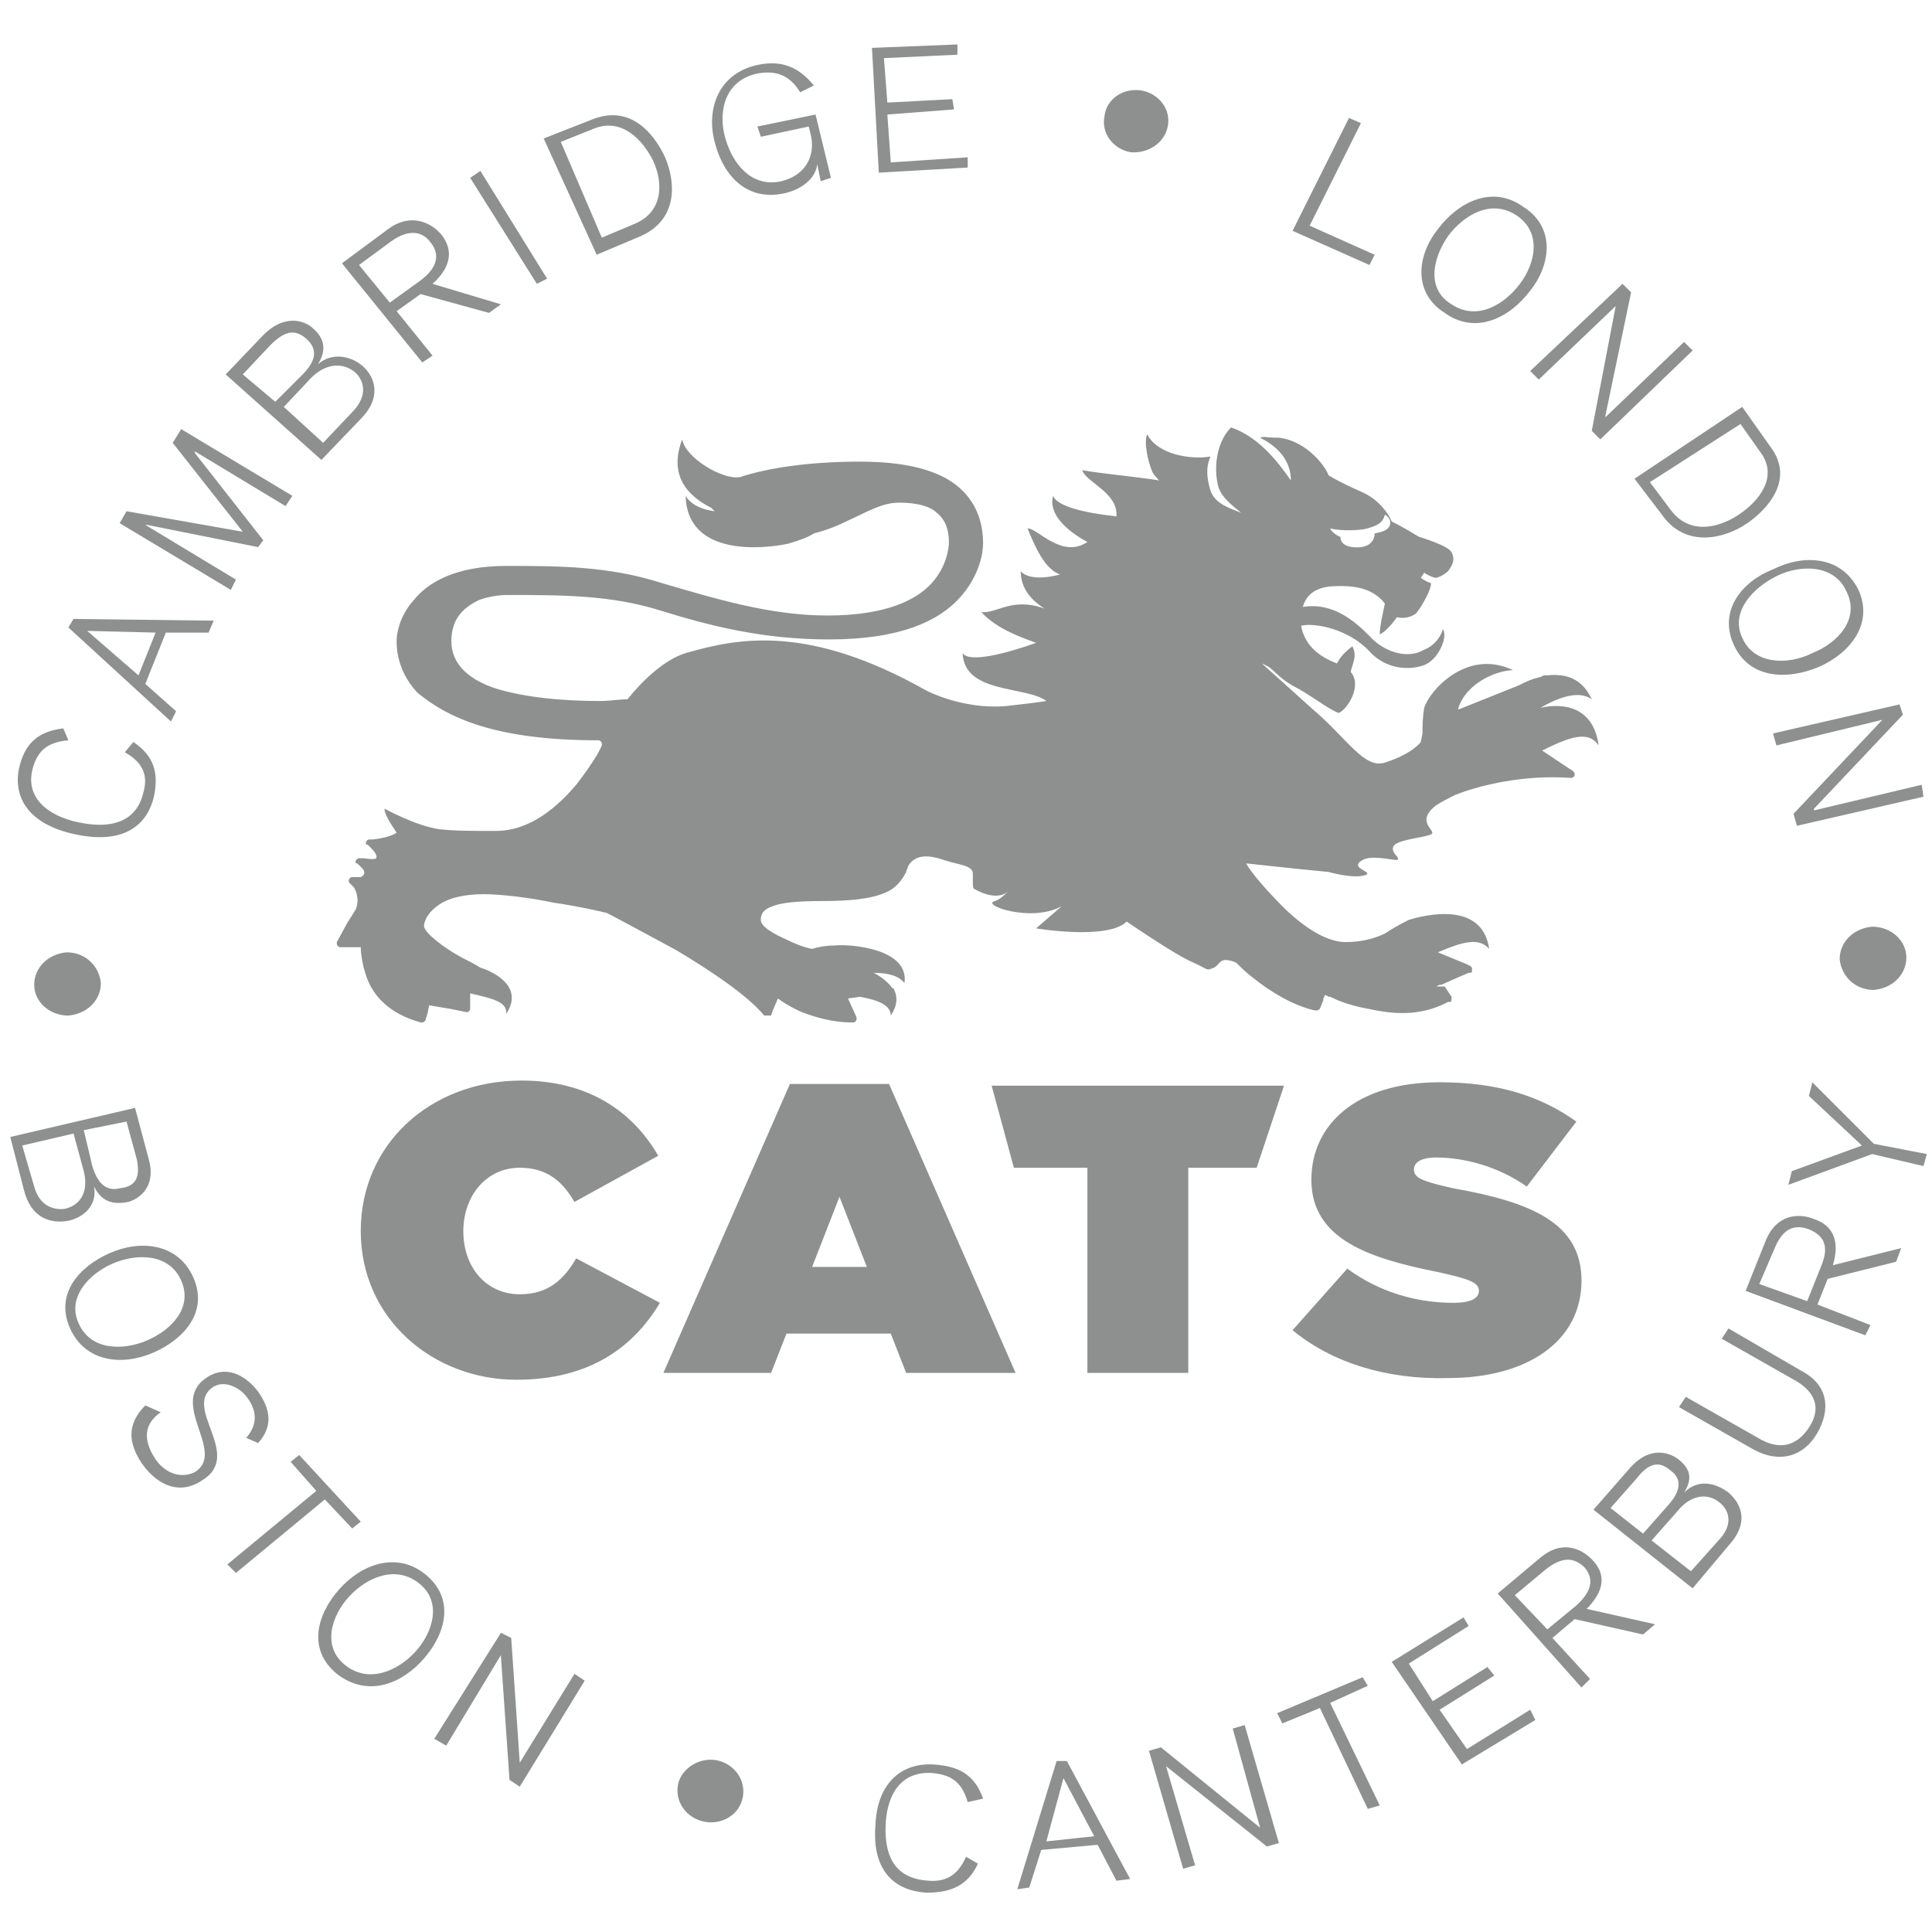 <svg xmlns="http://www.w3.org/2000/svg" width="113" height="113" viewBox="0 0 113 113"><path d="M80 30.9c.7-.2.9-.4 1-.8 0 0 .4.2.3.6-.1.3-.4.4-.9.5 0 .5-.4.9-1.3.8-.7-.1-.7-.5-.7-.6-.3-.1-.6-.4-.6-.5.2.1 1.5.2 2.2 0m10.1 10.5c1.2-.7 2.3-1 3-.5-.6-1.3-1.6-1.5-2.6-1.4h-.2l-.2.1c-.5.1-.9.3-1.3.5l-3.5 1.4v-.1c.5-1.5 2.3-2.2 3.2-2.2-2.7-1.3-4.9 1.2-5.2 2.2-.1.6-.1 1.1-.1 1.5l-.1.5s-.5.7-2.1 1.2c-1.2.4-2.2-1.4-4.2-3.1l-3-2.7.4.2c.4.3.7.7 1.4 1.1 1 .5 2.1 1.4 2.7 1.6.5-.2 1.4-1.6.7-2.4.1-.5.4-.9.1-1.5-.4.3-.7.6-.9 1-1.1-.4-1.9-1.1-2.1-2.2.8-.2 2.8.2 4 1.5 1 1.1 2.4 1.1 3.2.8.8-.3 1.4-1.6 1.1-2.1-.2.6-.6 1-1.1 1.2-1 .6-2.4.1-3.2-.8-.8-.8-2.1-2-3.9-1.7.2-.7.7-1.1 1.6-1.2 1.4-.1 2.5.1 3.2 1-.1.5-.3 1.3-.3 1.8.3-.1.8-.7 1-1 .4.1.8 0 1.1-.2.2-.2.9-1.3.9-1.8-.1 0-.3-.1-.6-.3l.2-.3c.3.2.6.3.7.3 0 0 .4-.1.7-.4.3-.4.4-.7.2-1.1-.2-.4-1.9-.9-1.9-.9-.5-.3-1-.6-1.6-.9-.2-.5-.8-1.3-1.7-1.7-.9-.4-1.5-.7-2-1-.1-.4-1.2-2-2.9-2.2-.9 0-.8-.1-1.1 0 1.6.8 1.8 1.9 1.8 2.5-.5-.7-1.7-2.5-3.5-3.1-.8.8-1 2.2-.8 3.2.1.8.8 1.3 1.4 1.8-.7-.3-1.5-.5-1.8-1.3-.2-.7-.3-1.3 0-2-1.1.2-3.1-.1-3.7-1.3-.2.4 0 1.5.3 2.2.1.2.3.4.4.5-1.2-.2-3.4-.4-4.5-.6.2.7 2.1 1.3 2 2.7-1.9-.2-3.5-.6-3.7-1.2-.3 1 .7 2 2 2.7-1.5 1-2.9-.8-3.5-.8.4 1 1 2.4 1.9 2.7-1.1.3-2 .2-2.3-.2 0 1 .6 1.7 1.4 2.2-1.9-.7-2.8.3-3.7.2.9 1 2.4 1.5 3.2 1.8-1.7.6-3.9 1.2-4.3.6.1 2.4 3.7 1.9 4.9 2.8-.6.1-1.5.2-2.4.3-2.5.2-4.6-.9-4.6-.9-6.9-3.9-11-3.1-14.1-2.2-1.3.4-2.6 1.7-3.4 2.7-.5 0-1 .1-1.6.1-2.2 0-4.3-.2-6-.7-1.6-.5-2.7-1.4-2.7-2.8s.8-2 1.6-2.4c.8-.3 1.6-.3 1.6-.3 3.3 0 6.1 0 9 .9s6 1.7 9.9 1.7c4.2 0 6.4-1.1 7.6-2.4 1.2-1.3 1.4-2.7 1.4-3.2 0-.9-.2-2.1-1.2-3.1s-2.8-1.7-6-1.7c-3.1 0-5.5.4-7 .9-1 .2-3.2-1.1-3.4-2.2-.8 2.1.3 3.3 1.7 4l.2.2c-.8-.1-1.4-.4-1.7-.9.1 3.6 4.6 3.1 6 2.8.7-.2 1.2-.4 1.5-.6.8-.2 1.5-.5 2.1-.8 1.1-.5 1.9-1 2.9-1s1.8.2 2.2.6c.5.4.7 1 .7 1.7 0 .3-.1 1.4-1 2.4S51.8 36 48.4 36c-3.4 0-6.6-1-9.7-1.9-3.1-1-6.1-1-9.1-1s-4.6 1-5.4 2c-.9 1-1 2.1-1 2.3s-.1 1.7 1.2 3.1C26.2 42 29 43.3 35 43.3c.1 0 .2.1.2.2v.1c-.2.5-.8 1.4-1.5 2.3-1.1 1.3-2.7 2.7-4.7 2.7-1.4 0-2.4 0-3.3-.1-1.4-.2-3.2-1.2-3.2-1.2s-.1.2.5 1.1c.1.1.1.2.2.3-.4.3-1.4.4-1.4.4h-.2c-.1 0-.2.1-.2.2s0 .1.1.1l.2.2c.1.1.4.4.3.6-.1.1-.7 0-.7 0H21c-.1 0-.2.1-.2.2s0 .1.1.1l.2.2.1.1s.3.3-.1.5h-.5c-.1 0-.2.1-.2.2s0 .1.1.2l.2.2s.4.6.1 1.3l-.5.8-.6 1.1v.1c0 .1.1.2.2.2h1.2s0 .9.4 1.9 1.3 2 3.1 2.5h.1c.1 0 .2-.1.2-.2l.1-.3.1-.5 1.2.2 1 .2c.1 0 .2-.1.2-.2v-.9c1.3.3 2.2.5 2.1 1.2 1.1-1.6-.8-2.5-1.5-2.7-.3-.2-.7-.4-1.1-.6-1.1-.6-2.1-1.4-2.2-1.8 0-.4.3-.9.9-1.3.6-.4 1.5-.6 2.6-.6 1 0 2.7.2 4.1.5 1.4.2 2.7.5 3.1.6 0 0 1.9 1 4.1 2.2 2 1.2 4.1 2.6 5.1 3.8h.4l.1-.3.3-.7s.5.4 1.4.8c.8.3 1.8.6 2.9.6h.1c.1 0 .2-.1.2-.2v-.1l-.5-1.1.7-.1c1.1.2 1.8.5 1.8 1.1.4-.6.4-1.1.2-1.5 0 0 0-.1-.1-.1-.3-.4-.7-.7-1.1-.9.9 0 1.5.2 1.8.6.3-2-3.1-2.3-4.1-2.2-.5 0-1 .1-1.3.2-.5-.1-1-.3-1.4-.5-.9-.4-1.6-.8-1.6-1.2 0-.3.1-.6.7-.8.5-.2 1.4-.3 2.9-.3s2.8-.1 3.7-.5c.5-.2.9-.6 1.2-1.2 0-.1.1-.2.1-.3.2-.4.7-.9 2.1-.4.9.3 1.7.3 1.7.8v.5c0 .1 0 .4.1.4 0 0 1.3.8 2 .1-.2.2-.5.5-.8.6-.9.2 2.1 1.3 3.9.3l-1.5 1.3s4.2.7 5.3-.4c0 0 2.9 2 3.9 2.4.9.4.7.5 1.2.3.4-.2.3-.7 1.3-.3.3.3.6.6 1 .9 1 .8 2.3 1.6 3.6 1.9h.1c.1 0 .2-.1.2-.1l.2-.5v-.1l.1-.2s.1 0 .2.1h.1c.4.2 1.1.5 2.2.7 1.4.3 3 .5 4.7-.4h.1c.1 0 .1-.1.1-.2v-.1l-.2-.3-.2-.3H84l.2-.1h.1l.9-.4.7-.3h.1c.1 0 .1-.1.1-.2s0-.1-.1-.2l-.2-.1-1.7-.7c1.4-.6 2.4-.9 3-.2-.4-2.8-3.7-2-4.7-1.7-.6.3-1.1.6-1.4.8-.6.3-1.4.5-2.3.5-1.2 0-2.6-1-3.7-2.1s-2-2.2-2.1-2.5l2.8.3 2 .2s1.4.4 2.1.2-1-.4-.1-.9c.5-.3 1.7 0 2 0 .3-.1-.4-.4-.2-.8s1.8-.5 2.2-.7c.4-.2-1-.7.3-1.7.3-.2.7-.4 1.1-.6 1.5-.6 4.1-1.2 6.8-1 .1 0 .2-.1.2-.2s0-.1-.1-.2l-.6-.4-1.2-.8c1.6-.8 2.7-1.2 3.3-.3-.3-2.3-2.1-2.5-3.4-2.2M21.1 72c0-5.1 4.1-8.8 9.4-8.8 3.9 0 6.5 1.8 8 4.4l-4.9 2.7c-.7-1.2-1.6-2-3.2-2-2 0-3.3 1.7-3.3 3.7 0 2.2 1.4 3.7 3.3 3.7 1.7 0 2.6-.9 3.3-2.1l4.9 2.6c-1.5 2.5-4 4.5-8.4 4.5-4.8 0-9.1-3.5-9.1-8.7m29.6 2.1L49.1 70l-1.6 4.1h3.2zm-4.5-10.7H52l7.4 16.9H53l-.9-2.3H46l-.9 2.3h-6.3l7.4-16.9zm17.4 4.9h-4.3L58 63.5h17.1l-1.6 4.8h-4v12h-5.9zm12 9.5l3.2-3.6c1.9 1.4 4.1 2 6.2 2 1.1 0 1.5-.3 1.5-.7 0-.5-.6-.7-2.4-1.1-4-.8-7.4-1.9-7.4-5.4 0-3.2 2.6-5.7 7.5-5.7 3.4 0 5.9.8 8 2.3l-2.9 3.8c-1.7-1.2-3.7-1.7-5.3-1.7-.9 0-1.3.3-1.3.7 0 .5.5.7 2.3 1.1 4.5.8 7.5 2 7.5 5.4 0 3.5-3.1 5.7-7.8 5.7-3.6.1-6.8-.9-9.1-2.8M2 57.6c0-1 .8-1.8 1.9-1.9 1.1 0 1.9.8 2 1.8 0 1-.8 1.8-1.9 1.9-1.1 0-2-.8-2-1.8m2-14.3c-1.1.1-1.8.5-2.1 1.7-.4 1.6.8 2.7 2.7 3.1 2.4.5 3.5-.4 3.8-1.8.3-1.1-.2-1.8-1.1-2.3l.5-.6c1.2.8 1.5 1.8 1.2 3.2-.4 1.7-1.8 2.8-4.6 2.2S.8 46.6 1.1 45c.3-1.4 1-2.2 2.6-2.4l.3.7zM9.1 37l-4-.1 3 2.6 1-2.5zm-4.8-.8l8.2.1-.3.7H9.7l-1.2 3 1.8 1.6-.3.6-6-5.5.3-.5zM7 30.6l.4-.7 6.8 1.2-4.1-5.2.5-.8 6.5 3.9-.4.6-5.3-3.2v.1l4 5.1-.3.4-6.5-1.3h-.1l5.3 3.2-.3.6zm11.9-4.7l1.8-1.9c.8-.9.6-1.7.1-2.2-.7-.6-1.7-.6-2.6.3l-1.6 1.7 2.3 2.1zm-2.8-2.4l1.6-1.6c.8-.8.9-1.5.2-2.1-.7-.6-1.3-.4-2.1.4l-1.6 1.7 1.9 1.6zm-2.9-1.6l2.2-2.3c1.4-1.4 2.6-.7 2.9-.4.7.6.8 1.3.3 2.1.8-.7 1.9-.5 2.6.1.8.7 1.1 1.9-.1 3.1l-2.3 2.4-5.6-5zm9.6-4.2l1.8-1.3c1.2-.9 1-1.7.6-2.2-.5-.7-1.3-.8-2.3-.1L21 15.5l1.8 2.2zM20 15.4l2.7-2c1.2-.9 2.4-.5 3.1.3.8 1 .5 2-.5 2.9l4 1.2-.7.5-4-1.1-1.4 1 2.1 2.6-.6.4-4.7-5.8zm7.5-5l.6-.4 3.9 6.3-.6.3zm7.7 3.5l1.9-.8c1.7-.7 1.7-2.4 1.1-3.7-.6-1.2-1.8-2.5-3.4-1.9l-2 .8 2.4 5.6zm-3.4-5.8L34.6 7c2.2-.9 3.6.7 4.3 2.2.6 1.4.8 3.6-1.4 4.6l-2.6 1.1-3.1-6.8zm15-2.7c-.6-1-1.4-1.3-2.5-1.1-1.9.4-2.3 2.2-1.9 3.7.4 1.5 1.5 3 3.3 2.6 1.6-.4 2-1.7 1.7-2.8l-.1-.4-2.8.6-.2-.6 3.4-.7.9 3.7-.6.2-.2-1c-.1.9-1 1.5-1.9 1.7-2.2.5-3.6-1-4.1-3-.5-1.9.2-4 2.5-4.5 1.4-.3 2.4.1 3.3 1.2l-.8.4zM51 2.8l5-.2v.6l-4.3.2.2 2.6 3.8-.2.1.6-3.9.3.2 2.8 4.5-.3v.6l-5.2.3zm15.8 2.5c1 .2 1.7 1.1 1.5 2.1S67.1 9 66.1 8.9c-1-.2-1.7-1.1-1.5-2.1.1-1 1.1-1.7 2.2-1.5m12.1 1.6l.7.3-3 6 3.8 1.7-.3.6-4.5-2zm6 10.9c1.5 1 3.1 0 4-1.2s1.3-3-.2-4-3.1 0-4 1.2c-.9 1.3-1.3 3.1.2 4m4.2-5.7c1.9 1.2 1.6 3.4.4 4.9-1.2 1.6-3.2 2.6-5 1.3-1.9-1.2-1.6-3.4-.4-4.9 1.2-1.6 3.2-2.6 5-1.3m5.8 4.5l.5.5-1.5 7.2v.1l4.6-4.4.5.5-5.4 5.2-.5-.5 1.4-7.3-4.5 4.3-.5-.5zm1.6 11.6l1.2 1.6c1.1 1.5 2.8 1.1 4 .3 1.2-.8 2.3-2.2 1.3-3.6l-1.2-1.7-5.3 3.4zm5.4-4.4l1.7 2.4c1.3 1.8-.1 3.5-1.4 4.4s-3.6 1.5-5-.5L95.6 28l6.3-4.2zm0 13.5c.7 1.6 2.7 1.6 4.1.9 1.5-.6 2.8-2 2-3.6-.7-1.6-2.7-1.6-4.1-.9-1.4.7-2.7 2.1-2 3.6m6.8-2.8c.9 2-.5 3.7-2.3 4.5-1.9.8-4.1.7-5-1.3s.5-3.7 2.3-4.4c1.8-.9 4-.8 5 1.2m2.4 6.7l.2.6-5.2 5.5v.1l6.3-1.5.1.7-7.4 1.7-.2-.7 5.2-5.5-6.2 1.5-.2-.7zm.4 14.8c0 1-.8 1.8-1.9 1.9-1.1 0-1.9-.8-2-1.8 0-1 .8-1.8 1.9-1.9 1.1 0 2 .8 2 1.8M4.9 66.1l.5 2.1c.3 1 .8 1.5 1.6 1.3 1-.1 1.2-.7 1-1.7l-.6-2.2-2.5.5zm-3.6.9l.7 2.4c.3 1.1 1.1 1.4 1.8 1.3.9-.2 1.4-1 1.1-2.2l-.6-2.2-3 .7zm6.6-2.2l.8 3c.5 1.8-.8 2.4-1.2 2.5-1 .2-1.6-.1-2-.9.2 1.1-.6 1.8-1.5 2-1.1.2-2.2-.2-2.6-1.8l-.8-3.1 7.3-1.7zM4.6 77.4c.7 1.6 2.6 1.6 4 1s2.7-1.9 2-3.5-2.6-1.6-4-1-2.7 2-2 3.5m6.7-2.7c.9 2-.5 3.6-2.3 4.4s-4 .6-4.9-1.4.5-3.6 2.3-4.4 4-.6 4.9 1.4m-1.9 7.9c-1 .7-1 1.6-.4 2.6s1.6 1.3 2.4.9c1.9-1.2-1.7-4.1.8-5.6 1.2-.7 2.3.1 2.9.9.7 1 .9 2 0 3l-.7-.3c.7-.8.6-1.6.1-2.3-.4-.6-1.3-1.1-2-.7-1.9 1.2 1.8 4-.7 5.5-1.2.8-2.5.4-3.5-1-.8-1.2-.9-2.3.2-3.4l.9.4zm8.1 2.5l3.6 3.9-.5.4-1.6-1.7-5.2 4.3-.5-.5 5.2-4.3-1.5-1.7zm2.7 12.3c1.4 1.1 3.1.3 4.1-.8 1-1.1 1.6-2.9.2-4s-3.1-.3-4.1.8c-1 1.1-1.6 2.9-.2 4m4.7-5.3c1.7 1.4 1.2 3.4-.1 4.9-1.3 1.5-3.3 2.3-5.1.9-1.7-1.4-1.2-3.4.1-4.9s3.4-2.3 5.1-.9m4.4 3.4l.6.3.5 7.3 3.2-5.2.6.4-3.8 6.2-.6-.4-.5-7.2v-.1l-3.2 5.3-.7-.4zm12.8 7.5c1 .3 1.6 1.3 1.3 2.3s-1.4 1.5-2.4 1.2-1.6-1.3-1.3-2.3c.3-.9 1.4-1.5 2.4-1.2m14.5 2.4c-.3-1-.8-1.6-2.1-1.7-1.7-.1-2.6 1.1-2.7 3-.1 2.3.9 3.2 2.5 3.3 1.2.1 1.8-.5 2.2-1.4l.7.4c-.6 1.3-1.6 1.7-3 1.7-1.8-.1-3.2-1.2-3-3.9.1-2.7 1.7-3.7 3.4-3.6 1.5.1 2.4.6 2.9 2l-.9.2zm7.4 2l-1.8-3.4-1 3.7 2.8-.3zm-1.6-4.4l3.7 6.9-.8.1-1.1-2.1-3.3.3-.7 2.2-.7.1 2.3-7.5h.6zm4.8-.6l.7-.2 5.8 4.7-1.6-5.8.7-.2 2 6.9-.7.2-5.9-4.7 1.7 5.8-.7.2zm7.5-2.2l5-2.1.3.5-2.2 1 2.9 6-.7.2-2.8-5.9-2.2.9zm6.7-3l4.2-2.6.3.5-3.5 2.2 1.4 2.2 3.2-2 .4.5-3.2 2 1.6 2.3 3.7-2.3.3.6-4.3 2.6zm9.1-1.9l1.7-1.4c1.1-1 .9-1.7.5-2.2-.6-.6-1.3-.7-2.3.1l-1.8 1.5 1.9 2zm-2.9-2.1l2.5-2.1c1.2-1 2.3-.6 3 .1.9.9.7 1.9-.3 2.9l4 .9-.7.6-4-.9-1.3 1.1 2.2 2.4-.5.5-4.9-5.5zm11.3-1.3l1.7-1.9c.8-.9.5-1.7 0-2.1-.7-.6-1.7-.5-2.5.5l-1.5 1.7 2.3 1.8zm-2.8-2.2l1.5-1.7c.7-.8.8-1.5.1-2-.7-.6-1.3-.4-2 .5l-1.5 1.7 1.9 1.5zm-2.9-1.4l2.1-2.4c1.3-1.5 2.5-.8 2.8-.6.8.6.9 1.2.4 2 .8-.8 1.8-.6 2.6 0 .8.7 1.2 1.8 0 3.1L99 92.9l-5.8-4.6zm12.2-8.1c1.5.8 1.7 2.2.9 3.6-.8 1.4-2.2 1.8-3.7 1l-4.4-2.5.4-.6 4.4 2.5c1.3.7 2.2.2 2.8-.7.6-.9.6-1.9-.7-2.7l-4.4-2.5.4-.6 4.3 2.5zm.3-4.1l.8-2c.6-1.4 0-1.9-.7-2.2-.8-.3-1.5-.1-2 1.1l-.9 2.1 2.8 1zm-3.6-.6l1.2-3c.6-1.4 1.8-1.6 2.8-1.2 1.2.4 1.5 1.4 1.1 2.7l4-1-.3.8-4 1-.6 1.5 3.1 1.2-.3.6-7-2.6zm7.4-8l-4.9 1.8.2-.8 4.1-1.5-3.1-2.9.2-.8 3.6 3.6 3.1.6-.2.7z" fill="#8E9090"/></svg>